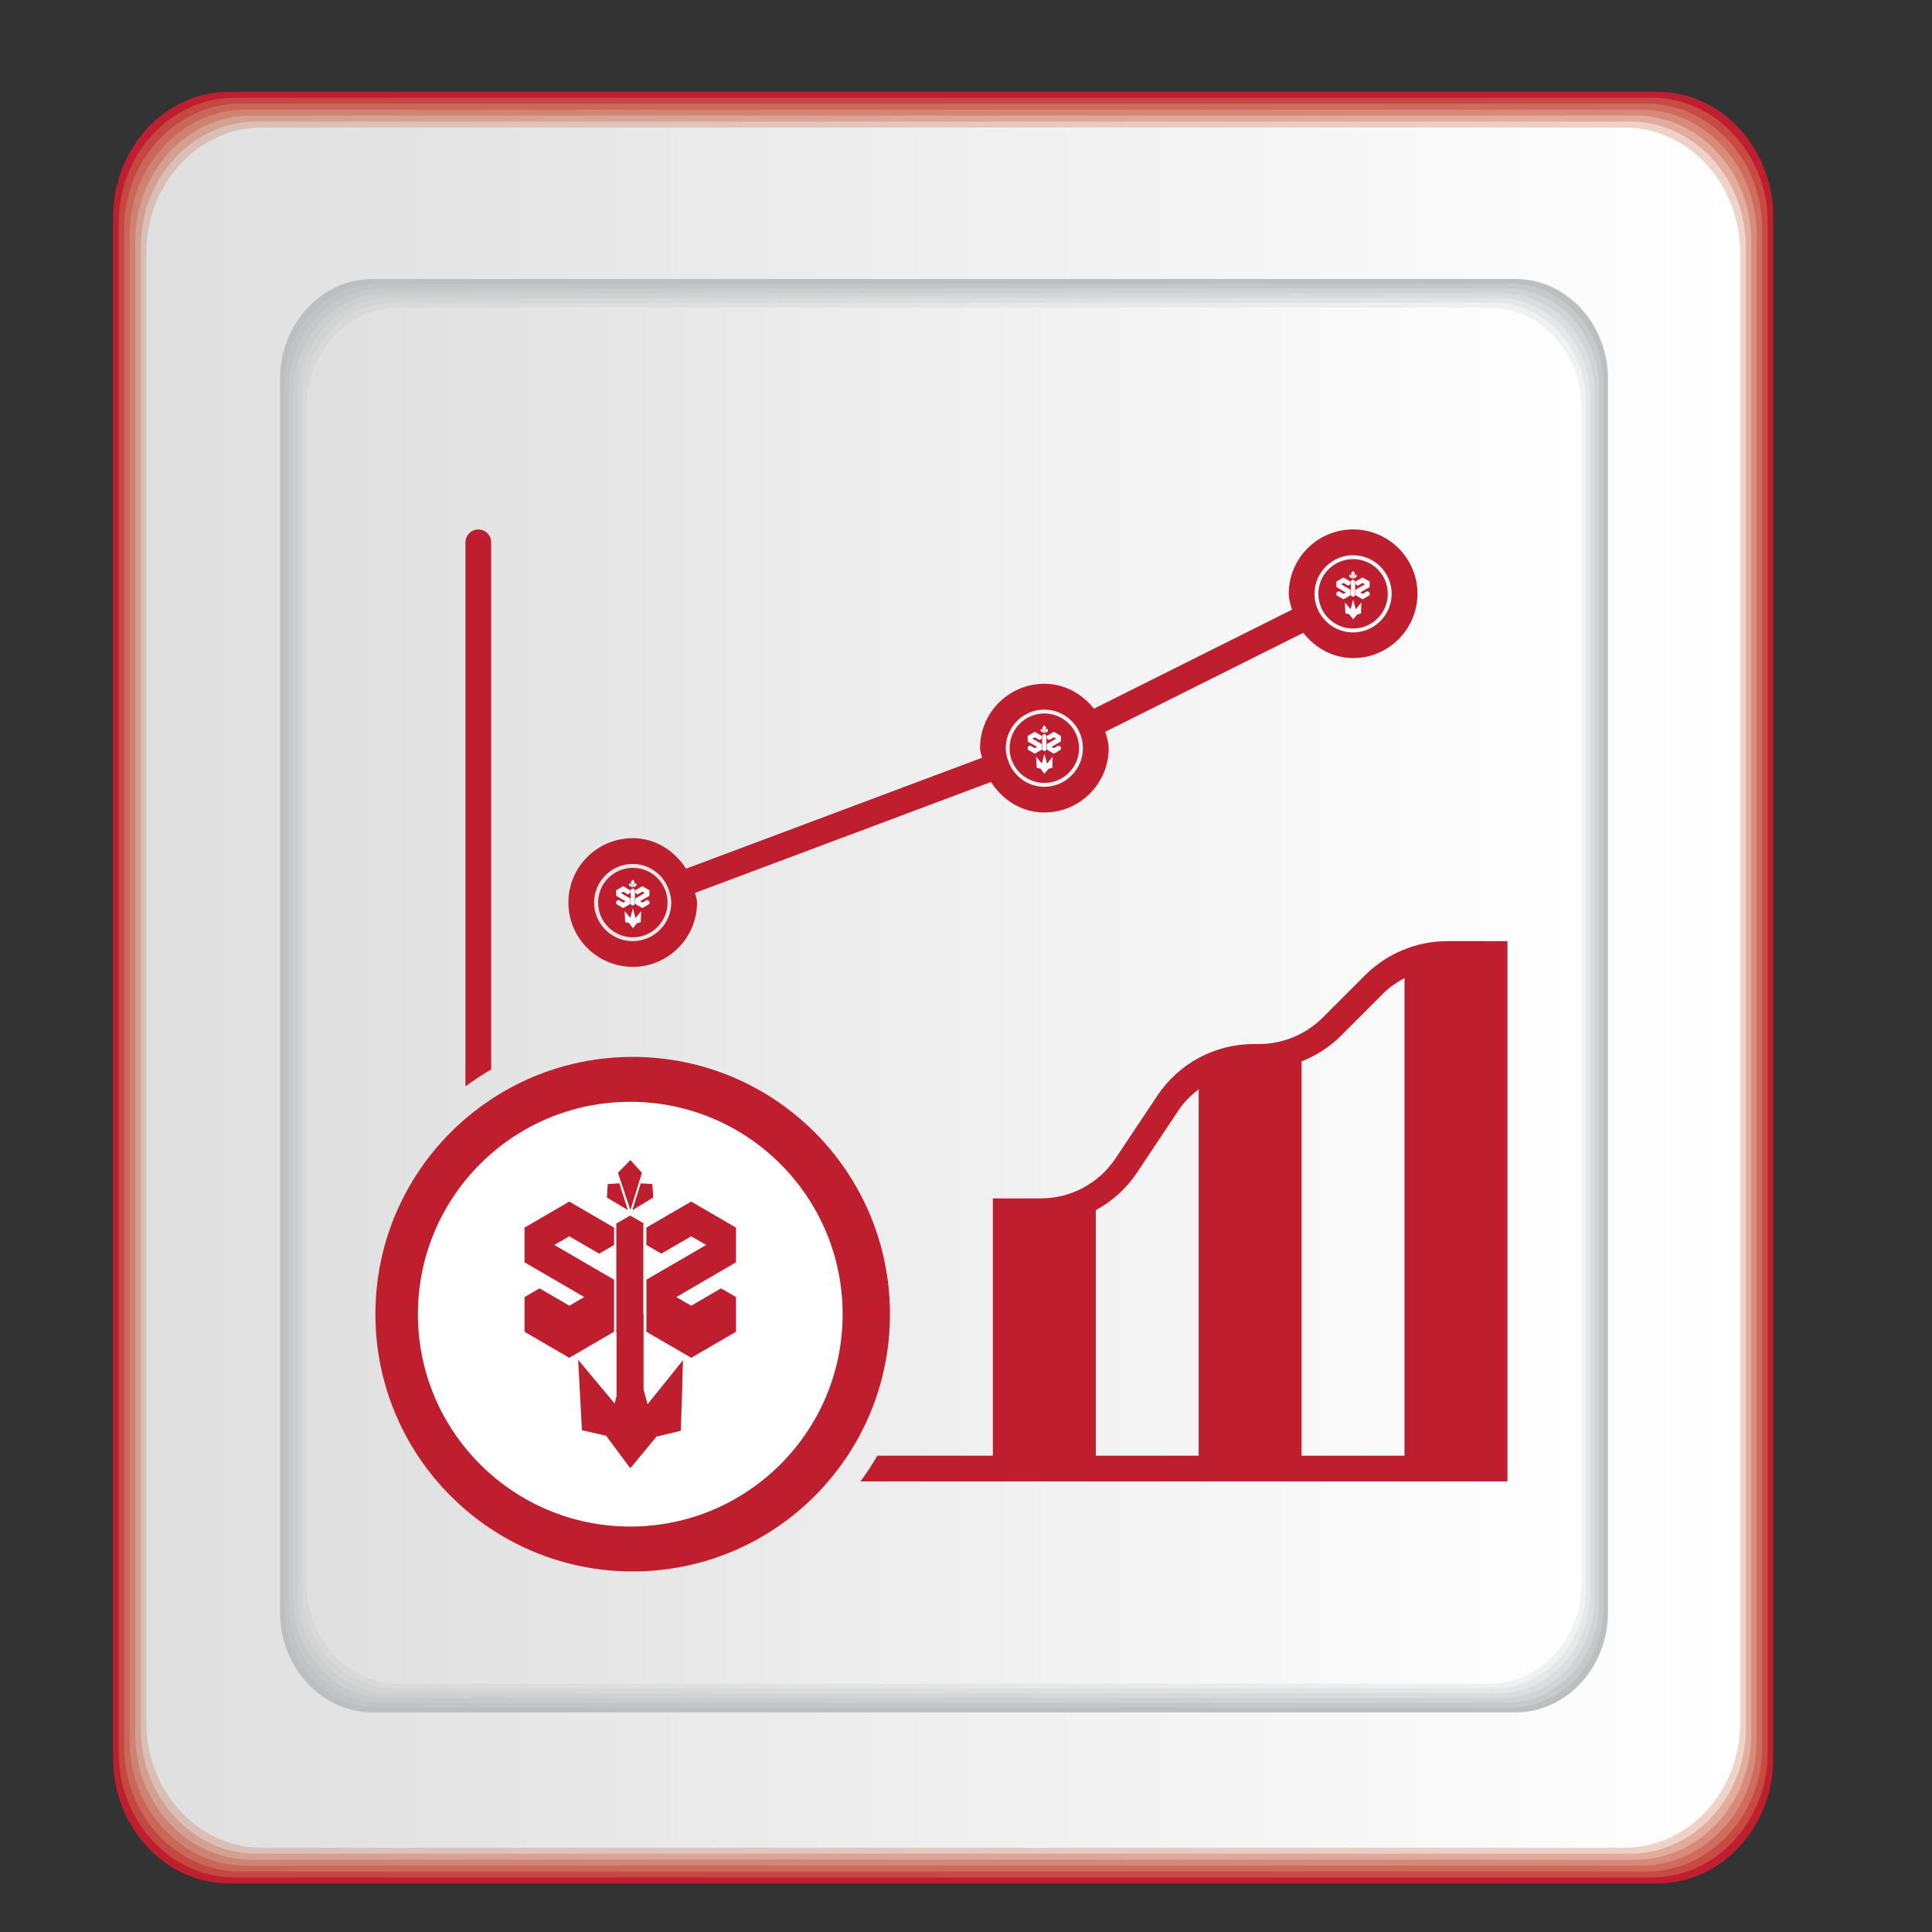 <?xml version="1.0" encoding="UTF-8"?>
<svg id="Layer_1" data-name="Layer 1" xmlns="http://www.w3.org/2000/svg" xmlns:xlink="http://www.w3.org/1999/xlink" version="1.1" viewBox="0 0 512 512">
  <rect x="0" y="0" width="512" height="512" fill="#333333" stroke="none"/>
  <defs>
    <style>
      .cls-1 {
        fill: url(#linear-gradient);
      }

      .cls-1, .cls-2, .cls-3, .cls-4, .cls-5, .cls-6, .cls-7, .cls-8, .cls-9, .cls-10, .cls-11, .cls-12, .cls-13, .cls-14, .cls-15 {
        stroke-width: 0px;
      }

      .cls-2 {
        fill: url(#linear-gradient-11);
      }

      .cls-3 {
        fill: url(#linear-gradient-12);
      }

      .cls-4 {
        fill: url(#linear-gradient-10);
      }

      .cls-5 {
        fill: #bcbec0;
      }

      .cls-6 {
        fill: #be1e2d;
      }

      .cls-7 {
        fill: url(#linear-gradient-4);
      }

      .cls-8 {
        fill: url(#linear-gradient-2);
      }

      .cls-9 {
        fill: url(#linear-gradient-3);
      }

      .cls-10 {
        fill: url(#linear-gradient-8);
      }

      .cls-11 {
        fill: url(#linear-gradient-9);
      }

      .cls-12 {
        fill: url(#linear-gradient-7);
      }

      .cls-13 {
        fill: url(#linear-gradient-5);
      }

      .cls-14 {
        fill: url(#linear-gradient-6);
      }

      .cls-15 {
        fill: #fff;
      }
    </style>
    <linearGradient id="linear-gradient" x1="31.44" y1="261.72" x2="468.46" y2="261.72" gradientUnits="userSpaceOnUse">
      <stop offset="0" stop-color="#c44841"/>
      <stop offset="1" stop-color="#c74b43"/>
    </linearGradient>
    <linearGradient id="linear-gradient-2" x1="32.91" y1="261.72" x2="467" y2="261.72" gradientUnits="userSpaceOnUse">
      <stop offset="0" stop-color="#c96758"/>
      <stop offset="1" stop-color="#d06c5d"/>
    </linearGradient>
    <linearGradient id="linear-gradient-3" x1="34.38" y1="261.73" x2="465.54" y2="261.73" gradientUnits="userSpaceOnUse">
      <stop offset="0" stop-color="#ce8272"/>
      <stop offset="1" stop-color="#d98b7a"/>
    </linearGradient>
    <linearGradient id="linear-gradient-4" x1="35.84" y1="261.73" x2="464.08" y2="261.73" gradientUnits="userSpaceOnUse">
      <stop offset="0" stop-color="#d39f91"/>
      <stop offset="1" stop-color="#e3ad9e"/>
    </linearGradient>
    <linearGradient id="linear-gradient-5" x1="37.31" y1="261.73" x2="462.63" y2="261.73" gradientUnits="userSpaceOnUse">
      <stop offset="0" stop-color="#d9beb5"/>
      <stop offset="1" stop-color="#efd2c8"/>
    </linearGradient>
    <linearGradient id="linear-gradient-6" x1="38.78" y1="261.74" x2="461.17" y2="261.74" gradientUnits="userSpaceOnUse">
      <stop offset="0" stop-color="#dfdfdf"/>
      <stop offset="1" stop-color="#fff"/>
    </linearGradient>
    <linearGradient id="linear-gradient-7" x1="75.39" y1="263.86" x2="424.96" y2="263.86" gradientUnits="userSpaceOnUse">
      <stop offset="0" stop-color="#c1c3c4"/>
      <stop offset="1" stop-color="#c7c8ca"/>
    </linearGradient>
    <linearGradient id="linear-gradient-8" x1="76.56" y1="263.86" x2="423.79" y2="263.86" gradientUnits="userSpaceOnUse">
      <stop offset="0" stop-color="#c7c8c9"/>
      <stop offset="1" stop-color="#d1d3d4"/>
    </linearGradient>
    <linearGradient id="linear-gradient-9" x1="77.73" y1="263.86" x2="422.62" y2="263.86" gradientUnits="userSpaceOnUse">
      <stop offset="0" stop-color="#cdcece"/>
      <stop offset="1" stop-color="#dcddde"/>
    </linearGradient>
    <linearGradient id="linear-gradient-10" x1="78.9" y1="263.86" x2="421.45" y2="263.86" gradientUnits="userSpaceOnUse">
      <stop offset="0" stop-color="#d3d3d3"/>
      <stop offset="1" stop-color="#e6e7e8"/>
    </linearGradient>
    <linearGradient id="linear-gradient-11" x1="80.07" y1="263.86" x2="420.28" y2="263.86" gradientUnits="userSpaceOnUse">
      <stop offset="0" stop-color="#d8d8d8"/>
      <stop offset="1" stop-color="#f1f2f2"/>
    </linearGradient>
    <linearGradient id="linear-gradient-12" x1="81.24" y1="263.86" x2="419.11" y2="263.86" xlink:href="#linear-gradient-6"/>
  </defs>
  <g>
    <g>
      <path class="cls-6" d="M439.25,499.12c16.89,0,30.67-14.87,30.67-33.06V57.42c0-18.19-13.78-33.1-30.67-33.1H60.64c-16.82,0-30.67,14.9-30.67,33.1v408.64c0,18.19,13.84,33.06,30.67,33.06h378.61Z"/>
      <path class="cls-1" d="M437.79,497.54c16.89,0,30.67-14.87,30.67-33.07V59c0-18.19-13.78-33.1-30.67-33.1H62.1c-16.82,0-30.66,14.9-30.66,33.1v405.48c0,18.19,13.83,33.07,30.66,33.07h375.69Z"/>
      <path class="cls-8" d="M436.33,495.97c16.89,0,30.67-14.88,30.67-33.07V60.57c0-18.19-13.78-33.1-30.67-33.1H63.55c-16.82,0-30.65,14.9-30.65,33.1v402.32c0,18.19,13.82,33.07,30.65,33.07h372.78Z"/>
      <path class="cls-9" d="M434.87,494.4c16.89,0,30.67-14.89,30.67-33.08V62.15c0-18.19-13.78-33.1-30.67-33.1H65.01c-16.82,0-30.64,14.9-30.64,33.1v399.17c0,18.19,13.81,33.08,30.64,33.08h369.86Z"/>
      <path class="cls-7" d="M433.42,492.83c16.89,0,30.67-14.89,30.67-33.09V63.73c0-18.19-13.78-33.1-30.67-33.1H66.47c-16.82,0-30.62,14.9-30.62,33.1v396.01c0,18.19,13.8,33.09,30.62,33.09h366.95Z"/>
      <path class="cls-13" d="M431.96,491.25c16.89,0,30.67-14.9,30.67-33.09V65.31c0-18.19-13.78-33.1-30.67-33.1H67.93c-16.82,0-30.61,14.9-30.61,33.1v392.85c0,18.19,13.79,33.09,30.61,33.09h364.03Z"/>
      <path class="cls-14" d="M38.78,456.58c0,18.19,13.78,33.1,30.6,33.1h361.12c16.89,0,30.67-14.9,30.67-33.1V66.89c0-18.19-13.78-33.1-30.67-33.1H69.38c-16.82,0-30.6,14.9-30.6,33.1v389.7Z"/>
    </g>
    <g>
      <path class="cls-5" d="M401.62,453.8c13.51,0,24.51-11.94,24.51-26.49V100.38c0-14.51-10.99-26.45-24.51-26.45H98.72c-13.51,0-24.51,11.94-24.51,26.45v326.93c0,14.55,10.99,26.49,24.51,26.49h302.9Z"/>
      <path class="cls-12" d="M400.45,452.54c13.51,0,24.51-11.94,24.51-26.49V101.64c0-14.51-10.99-26.45-24.51-26.45H99.89c-13.51,0-24.51,11.94-24.51,26.45v324.41c0,14.55,10.99,26.49,24.51,26.49h300.56Z"/>
      <path class="cls-10" d="M399.28,451.27c13.51,0,24.51-11.94,24.51-26.49V102.9c0-14.51-10.99-26.45-24.51-26.45H101.06c-13.51,0-24.51,11.94-24.51,26.45v321.88c0,14.55,10.99,26.49,24.51,26.49h298.22Z"/>
      <path class="cls-11" d="M398.11,450.01c13.51,0,24.51-11.94,24.51-26.49V104.17c0-14.51-10.99-26.45-24.51-26.45H102.23c-13.51,0-24.51,11.94-24.51,26.45v319.36c0,14.55,10.99,26.49,24.51,26.49h295.88Z"/>
      <path class="cls-4" d="M396.94,448.75c13.51,0,24.51-11.94,24.51-26.48V105.43c0-14.51-10.99-26.45-24.51-26.45H103.4c-13.51,0-24.51,11.94-24.51,26.45v316.83c0,14.55,10.99,26.48,24.51,26.48h293.54Z"/>
      <path class="cls-2" d="M395.77,447.48c13.51,0,24.51-11.94,24.51-26.48V106.69c0-14.51-10.99-26.45-24.51-26.45H104.57c-13.51,0-24.51,11.94-24.51,26.45v314.31c0,14.55,10.99,26.48,24.51,26.48h291.2Z"/>
      <path class="cls-3" d="M81.24,419.74c0,14.55,10.99,26.48,24.51,26.48h288.86c13.51,0,24.51-11.94,24.51-26.48V107.95c0-14.51-10.99-26.45-24.51-26.45H105.74c-13.51,0-24.51,11.94-24.51,26.45v311.78Z"/>
    </g>
  </g>
  <g>
    <path class="cls-6" d="M167.67,256.23c9.4,0,17.05-7.64,17.05-17.05,0-.91-.38-1.69-.52-2.56l78.43-29.39c3.03,4.75,8.09,8.09,14.13,8.09,9.4,0,17.05-7.64,17.05-17.05,0-1.54-.5-2.92-.88-4.35l52.46-26.22c3.12,3.98,7.76,6.7,13.2,6.7,9.4,0,17.05-7.64,17.05-17.05s-7.64-17.05-17.05-17.05-17.05,7.64-17.05,17.05c0,1.5.49,2.84.86,4.22l-52.5,26.24c-3.12-3.92-7.74-6.6-13.13-6.6-9.4,0-17.05,7.64-17.05,17.05,0,.91.38,1.69.52,2.56l-78.43,29.39c-3.03-4.75-8.1-8.09-14.13-8.09-9.4,0-17.05,7.64-17.05,17.05s7.64,17.05,17.05,17.05M358.58,147.14c5.63,0,10.23,4.6,10.23,10.23s-4.6,10.23-10.23,10.23-10.23-4.6-10.23-10.23,4.6-10.23,10.23-10.23M276.76,188.05c5.63,0,10.23,4.6,10.23,10.23s-4.6,10.23-10.23,10.23c-4.33,0-8-2.74-9.48-6.57-.01-.03.01-.06,0-.09,0-.01-.02-.02-.03-.03-.42-1.11-.72-2.29-.72-3.54,0-5.63,4.6-10.23,10.23-10.23M167.67,228.96c4.33,0,8,2.74,9.48,6.57.01.03-.02.06,0,.09,0,.02.02.02.03.04.41,1.11.72,2.28.72,3.53,0,5.63-4.6,10.23-10.23,10.23s-10.23-4.6-10.23-10.23,4.6-10.23,10.23-10.23"/>
    <path class="cls-6" d="M188.12,351.68h-37.5v20.45h37.5c5.63,0,10.23-4.6,10.23-10.23s-4.6-10.23-10.23-10.23"/>
    <path class="cls-6" d="M167.67,280.09c-37.66,0-68.18,30.53-68.18,68.18s30.52,68.18,68.18,68.18,68.18-30.52,68.18-68.18-30.53-68.18-68.18-68.18M188.12,378.96h-23.86v10.23c0,1.88-1.53,3.41-3.41,3.41s-3.41-1.53-3.41-3.41v-10.23h-6.82v10.23c0,1.88-1.53,3.41-3.41,3.41s-3.41-1.53-3.41-3.41v-10.23h-10.23c-1.88,0-3.41-1.53-3.41-3.41s1.53-3.41,3.41-3.41h10.23v-20.45h-10.23c-1.88,0-3.41-1.53-3.41-3.41s1.53-3.41,3.41-3.41h10.23v-20.45h-10.23c-1.88,0-3.41-1.53-3.41-3.41s1.53-3.41,3.41-3.41h10.23v-10.23c0-1.88,1.53-3.41,3.41-3.41s3.41,1.53,3.41,3.41v10.23h6.82v-10.23c0-1.88,1.53-3.41,3.41-3.41s3.41,1.53,3.41,3.41v10.23h10.23c9.4,0,17.05,7.64,17.05,17.05,0,3.91-1.55,7.35-3.77,10.23h.36c9.4,0,17.05,7.64,17.05,17.05s-7.64,17.05-17.05,17.05"/>
    <path class="cls-6" d="M184.71,334.64c0-5.63-4.6-10.23-10.23-10.23h-23.86v20.45h23.86c5.63,0,10.23-4.6,10.23-10.23"/>
    <path class="cls-6" d="M130.17,143.73c0-1.88-1.53-3.41-3.41-3.41s-3.41,1.53-3.41,3.41v144.18c2.19-1.62,4.46-3.12,6.82-4.49v-139.7Z"/>
    <path class="cls-6" d="M383.51,249.41c-8.07,0-15.98,3.28-21.7,8.99l-11.29,11.29c-4.45,4.45-10.59,6.99-16.88,6.99h-1.38c-10.28,0-19.83,5.11-25.53,13.66l-11.08,16.62c-4.44,6.66-11.86,10.63-19.85,10.63h-12.68v68.18h-30.61c-1.37,2.36-2.87,4.63-4.48,6.82h171.46v-143.18h-15.98ZM317.67,385.77h-27.27v-65.07c4.33-2.34,8.11-5.72,10.93-9.96l11.08-16.62c1.44-2.16,3.27-3.91,5.26-5.46v97.11ZM372.21,385.77h-27.27v-104.49c3.87-1.54,7.44-3.8,10.4-6.77l11.29-11.29c1.64-1.64,3.56-2.92,5.58-4.01v126.56Z"/>
    <g>
      <circle class="cls-15" cx="167.58" cy="239.56" r="8.17"/>
      <path class="cls-6" d="M167.71,229.99c-5.08,0-9.2,4.12-9.2,9.2s4.12,9.2,9.2,9.2,9.2-4.12,9.2-9.2-4.12-9.2-9.2-9.2ZM168.63,234.13l.04.56-.87.53.35-1.12h.24s.25.03.25.03ZM168.26,235.76v3.91l-.56.33-.56-.33v-3.91l.56-.33.56.33ZM167.71,233.13l.48.53-.48,1.55-.17-.52-.19-.57-.16-.46.52-.53ZM166.77,234.13l.48-.03.35,1.12-.87-.52.03-.56ZM163.3,239.56v-.72h0s0,0,0,0l.62-.36,1.24.72h0s.62-.36.62-.36l-2.49-1.45v-1.45h0s1.87-1.09,1.87-1.09h0s0,0,0,0l1.87,1.09v.72l-.62.36h0s-1.24-.72-1.24-.72l-.62.36,2.49,1.45h0v1.45l-1.87,1.09h0s-1.87-1.09-1.87-1.09ZM169.81,244.41l-.49.12-.51.12h0s-1.1,1.32-1.1,1.32l-1.01-1.36h0s-1.01-.23-1.01-.23l-.05-.88-.11-2.06,1.52,1.82.67-2.54.71,2.57,1.48-1.83-.1,2.94ZM172.11,235.94v1.45l-2.49,1.45.62.36h0s1.24-.72,1.24-.72l.62.36h0s0,0,0,0h0s0,.72,0,.72l-1.87,1.09h0s-1.87-1.09-1.87-1.09v-1.45l2.49-1.45-.62-.36-1.24.72h0s-.62-.36-.62-.36v-.72l1.87-1.09h0s0,0,0,0l1.87,1.09h0Z"/>
    </g>
    <g>
      <circle class="cls-15" cx="276.63" cy="198.65" r="8.17"/>
      <path class="cls-6" d="M276.76,189.08c-5.08,0-9.2,4.12-9.2,9.2s4.12,9.2,9.2,9.2,9.2-4.12,9.2-9.2-4.12-9.2-9.2-9.2ZM277.68,193.22l.04.56-.87.53.35-1.12h.24s.25.03.25.03ZM277.31,194.85v3.91l-.56.33-.56-.33v-3.91l.56-.33.56.33ZM276.76,192.22l.48.53-.48,1.55-.17-.52-.19-.57-.16-.46.52-.53ZM275.82,193.22l.48-.03.35,1.12-.87-.52.03-.56ZM272.35,198.65v-.72h0s0,0,0,0l.62-.36,1.24.72h0s.62-.36.62-.36l-2.49-1.45v-1.45h0s1.87-1.09,1.87-1.09h0s0,0,0,0l1.87,1.09v.72l-.62.36h0s-1.24-.72-1.24-.72l-.62.36,2.49,1.45h0v1.45l-1.87,1.09h0s-1.87-1.09-1.87-1.09ZM278.86,203.5l-.49.12-.51.12h0s-1.1,1.32-1.1,1.32l-1.01-1.36h0s-1.01-.23-1.01-.23l-.05-.88-.11-2.06,1.52,1.82.67-2.54.71,2.57,1.48-1.83-.1,2.94ZM281.16,195.03v1.45l-2.49,1.45.62.36h0s1.24-.72,1.24-.72l.62.36h0s0,0,0,0h0s0,.72,0,.72l-1.87,1.09h0s-1.87-1.09-1.87-1.09v-1.45l2.49-1.45-.62-.36-1.24.72h0s-.62-.36-.62-.36v-.72l1.87-1.09h0s0,0,0,0l1.87,1.09h0Z"/>
    </g>
    <g>
      <circle class="cls-15" cx="358.45" cy="157.74" r="8.17"/>
      <path class="cls-6" d="M358.58,148.17c-5.08,0-9.2,4.12-9.2,9.2s4.12,9.2,9.2,9.2,9.2-4.12,9.2-9.2-4.12-9.2-9.2-9.2ZM359.5,152.31l.04.56-.87.53.35-1.12h.24s.25.03.25.03ZM359.13,153.94v3.91l-.56.33-.56-.33v-3.91l.56-.33.56.33ZM358.58,151.31l.48.53-.48,1.55-.17-.52-.19-.57-.16-.46.52-.53ZM357.64,152.31l.48-.03.35,1.12-.87-.52.03-.56ZM354.17,157.74v-.72h0s0,0,0,0l.62-.36,1.24.72h0s.62-.36.62-.36l-2.49-1.45v-1.45h0s1.87-1.09,1.87-1.09h0s0,0,0,0l1.87,1.09v.72l-.62.36h0s-1.24-.72-1.24-.72l-.62.36,2.49,1.45h0v1.45l-1.87,1.09h0s-1.87-1.09-1.87-1.09ZM360.68,162.59l-.49.12-.51.12h0s-1.1,1.32-1.1,1.32l-1.01-1.36h0s-1.01-.23-1.01-.23l-.05-.88-.11-2.06,1.52,1.82.67-2.54.71,2.57,1.48-1.83-.1,2.94ZM362.98,154.12v1.45l-2.49,1.45.62.36h0s1.24-.72,1.24-.72l.62.36h0s0,0,0,0h0s0,.72,0,.72l-1.87,1.09h0s-1.87-1.09-1.87-1.09v-1.45l2.49-1.45-.62-.36-1.24.72h0s-.62-.36-.62-.36v-.72l1.87-1.09h0s0,0,0,0l1.87,1.09h0Z"/>
    </g>
    <g>
      <circle class="cls-6" cx="167.03" cy="349.61" r="42.79"/>
      <path class="cls-15" d="M167.03,291.99c-31.08,0-56.28,25.2-56.28,56.28s25.2,56.28,56.28,56.28,56.28-25.2,56.28-56.28-25.2-56.28-56.28-56.28ZM172.88,313.78l.24,3.57-3.83,2.33-1.7,1.04.73-2.36h0l.81-2.62.66-2.13,1.5.08,1.58.09ZM165.37,309.17l1.69-1.74,3.05,3.39-1.06,3.45-1.05,3.38-.94,3.03-1.09-3.28-1.22-3.64-.99-2.95,1.61-1.65ZM161.06,313.79l1.58-.1,1.5-.1.67,2.12.83,2.62.75,2.35-1.71-1.02h0s-1.9-1.14-1.9-1.14l-1.94-1.16.22-3.57ZM139.02,352.93v-9.2l3.96-2.3h0s7.9,4.6,7.9,4.6h0s3.95-2.3,3.95-2.3l-15.82-9.2v-9.2l11.86-6.9,11.87,6.9h0v4.6l-3.96,2.3-7.92-4.6-3.96,2.3,3.96,2.3,11.87,6.9h0v13.8l-11.87,6.9-11.87-6.9ZM180.84,366.69h0s-.42,12.49-.42,12.49l-3.1.74-3.27.78-.45-1.56.42,1.53-3.4,4.11-3.58,4.33-6.41-8.62.77-2.93-.78,2.93-3.28-.75-3.12-.71-.3-5.58-.37-6.89h0s-.33-6.21-.33-6.21l2.97,3.57,3.32,3.98,3.36,4.02.02-.06.5-1.9v-16.75l-.06-.03v-28.99l.05.03,3.56-2.05h.02s.08-.03.08-.03l3.58,2.07-.11.06h0s-.02.02-.02.02v24.07l.18.1-.12.07v19.72l1.07,3.86,3.25-4.02,3.23-4.01,2.9-3.6-.21,6.21ZM195.05,334.53l-15.82,9.2,3.95,2.3,7.91-4.6,3.96,2.3h0v9.2l-11.87,6.9-11.87-6.9v-13.8l11.87-6.9,3.95-2.3-3.95-2.3-7.92,4.6-3.96-2.3v-4.6h0l11.87-6.9,11.87,6.9v9.2Z"/>
    </g>
  </g>
</svg>